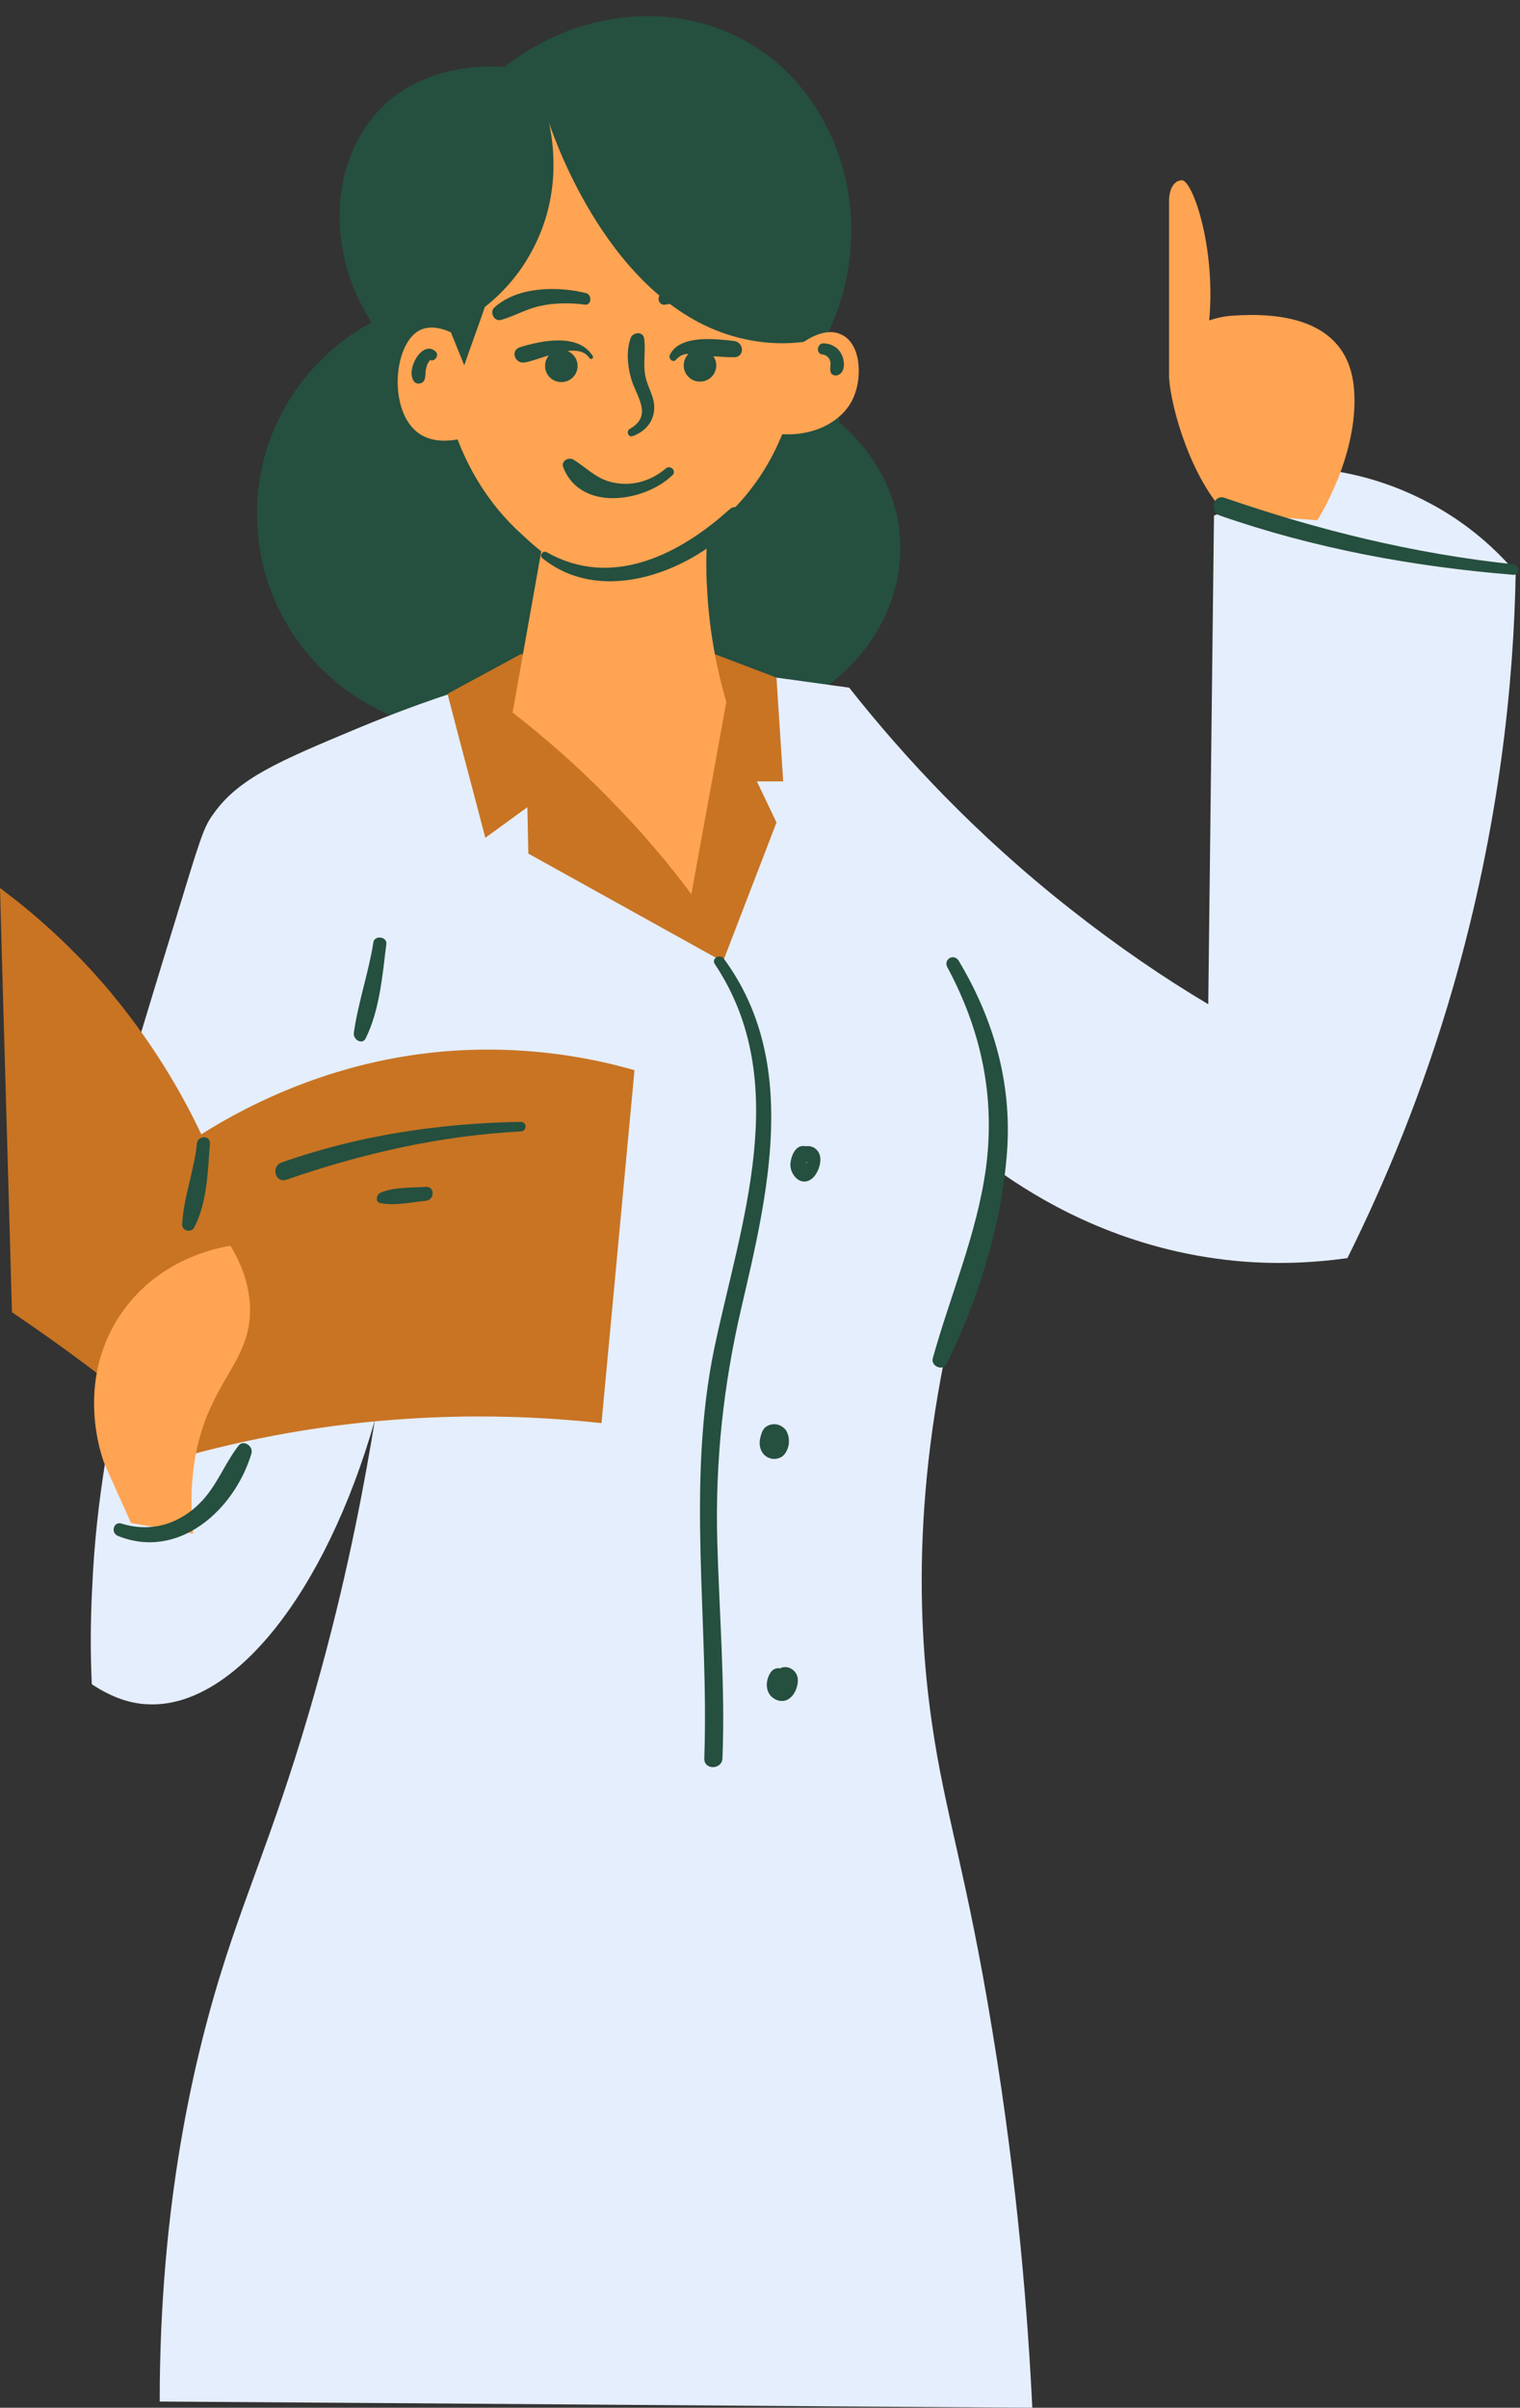 <?xml version="1.0" encoding="UTF-8" standalone="no"?><svg xmlns="http://www.w3.org/2000/svg" xmlns:xlink="http://www.w3.org/1999/xlink" fill="#000000" height="503.5" preserveAspectRatio="xMidYMid meet" version="1" viewBox="-0.0 -3.4 317.9 503.5" width="317.9" zoomAndPan="magnify"><rect x="-0.0" y="-3.4" width="317.9" height="503.5" fill="#333333" stroke="none"/><g id="change1_1"><path d="M153.7,142.4c-23.3,1.5-46.5,3.1-69.7,4.7c-17.6-6.4-29.6-22.8-30.2-41.2C53,88.6,62.3,72.4,77.7,64 c-10-15.6-8.4-34.5,2.2-45c9.5-9.4,23-8.6,25.6-8.4c15.3-12.1,35.8-14,51.2-5C175.8,16.8,184,43.1,173.3,66c0.8,6.3,1.5,12.6,2.3,19 c2.3,1.9,11,9.7,12.5,22.5c1.5,13-5.1,26.1-16.9,33.8 M171.2,141.3c-5.8,0.4-11.6,0.8-17.5,1.1" fill="#254f3f"/></g><g id="change2_1"><path d="M202.9,258.7c-12,41.9-11.4,74.7-8,98.2c2.7,18.9,7.3,31.5,12.7,64.7c5.4,32.8,7.4,60.1,8.3,78.5 c-60.8-0.4-121.7-0.9-182.5-1.3c0-41.2,7.1-72.1,13.9-93.1c5.6-17.2,12.2-31.8,19.9-60.1c5.9-21.6,9.2-39.8,11.2-52 C68,329.9,48.8,353.8,31,353c-3.3-0.1-7.3-1.2-11.8-4.2c-0.3-6.3-0.3-13.2,0.1-20.5c0.4-9.2,1.4-17.7,2.6-25.3 c2.4-29.6,4.8-59.2,7.1-88.8c1.8-5.9,4.9-16.2,7.2-23.6c5.8-19,6.3-20.9,8.5-23.9c5.3-7.4,13.6-10.9,30.1-17.8 c7.2-3,17.1-6.8,29.2-10.3l58.4-0.3c5.1,0.7,10.1,1.4,15.2,2.1c11.3,14.3,26.4,30.7,46.4,46.4c9.9,7.8,19.6,14.4,28.7,19.8 l1.2-102.2c8.6-3.1,17.2-6.1,25.8-9.2c4.8,0.8,11.4,2.5,18.7,6.3c9.1,4.7,15.1,10.7,18.6,14.8c-0.4,23.1-3.4,52.9-13,86.4 c-6.4,22.3-14.4,41.3-22.2,57c-7.3,1-16.7,1.6-27.4,0.1c-21.8-3-37.5-12.6-45.9-18.6 M202.9,258.7c1.6-5.7,3.5-11.5,5.6-17.5" fill="#e5eefd"/></g><g id="change3_1"><path d="M158.3,160l4.1,8.6l-11.2,29.1l-40.7-22.6l-0.2-9.7l-8.8,6.4c-2.6-10-5.3-20-7.9-30.1 c5.1-2.8,10.2-5.5,15.3-8.3h40.6l12.9,4.9l1.4,21.7L158.3,160L158.3,160z M42.1,233.8c-4-8.5-10.3-19.5-19.9-30.8 c-7.7-9-15.6-15.8-22.2-20.7c0.8,29.6,1.7,59.1,2.5,88.7c5,3.4,10,6.9,15.2,10.8c8.4,6.3,16.2,12.5,23.3,18.7 c11.4-3,25.3-5.8,41.3-7c16.7-1.3,31.5-0.6,43.5,0.7c2.3-24.6,4.6-49.2,6.9-73.8c-8.3-2.4-19.4-4.5-32.4-4.3 C72.8,216.5,52.1,227.5,42.1,233.8z" fill="#c87423"/></g><g fill="#ffa452" id="change4_1"><path d="M178.6,79.5c-2.1,5.1-8.1,8.3-15,7.9c-1.7,4.2-6,13.3-15.6,20.3c-0.3,3.7-0.4,7.9-0.1,12.4 c0.5,9.2,2.2,17.1,4,23.3c-2.4,13.4-4.9,26.8-7.3,40.2c-4.6-6.2-10.2-12.9-17-19.8c-7.1-7.3-14.1-13.3-20.4-18.2l6-33.7 c-1.9-1.5-3.6-3.1-5.4-4.8c-7-6.8-10.4-14.2-12.1-18.6c-1.8,0.3-5.2,0.7-8-1.2c-6.6-4.5-5.5-19,0.2-21.7c1.1-0.5,3.1-1,6.4,0.5 l2.8,6.9c1.4-4.1,2.9-8.1,4.3-12.2c2.9-2.3,7.3-6.4,10.5-13c5.6-11.3,3.7-22,2.9-25.6c1.6,4.7,14.3,40.7,42.4,45.6 c3.2,0.6,6.8,0.8,10.9,0.3c0.6-0.4,4.5-3.1,7.7-1.6C180,68.2,180.4,75.2,178.6,79.5z M25.2,271.5c-9.6,14.2-3.9,29.9-3.3,31.3 c1.8,4.1,3.7,8.2,5.5,12.3l13,2.2c-1.3-12.6,1.2-21.3,3.9-26.9c3.3-7.2,7.8-11.5,8-19.4c0.1-5.9-2.2-10.7-4.1-13.9 C46,257.5,33.2,259.6,25.2,271.5z"/><path d="M283.1,77.1C281.4,62.9,267,62,258,62.6c-1.9,0.1-3.6,0.5-5.1,1c1.4-15.4-3.5-29.3-5.7-29.3 c-2.7,0.1-2.7,4.1-2.7,4.1v35.6c0,0.5,0,1,0,1.6c0.5,7,4.9,21.3,11.8,28.3l19.2,1.5C275.4,105.6,284.7,91.2,283.1,77.1z"/></g><g id="change1_2"><path d="M113.4,113.3c-0.7-0.6,0.2-1.7,1-1.2c13.6,7.7,27.8,0.4,38.2-9c1.5-1.4,3.6,0.7,2.2,2.2 C145.1,115.9,126.1,123.6,113.4,113.3z M198.1,198.8c7.1,13.2,10.1,27.1,8.1,42.1c-1.9,13.8-7.4,26.4-11.1,39.7 c-0.5,1.7,2.1,2.8,2.9,1.2c6.5-13.2,11.2-28.2,12.5-42.9c1.4-14.9-2.4-28.7-10-41.4C199.5,195.9,197.3,197.2,198.1,198.8z M151.4,197.1c-0.8-1.1-2.7-0.1-1.9,1.1c16.4,24.6,5.4,54.2-0.1,80.3c-5.9,28.5-1.1,57.1-2.1,85.8c-0.1,2.5,3.7,2.4,3.8,0 c0.6-15.3-0.7-30.6-1.1-45.9c-0.4-16.4,1.3-32.1,5-48.1C160.6,246.3,167.3,218.7,151.4,197.1z M49.9,298.9c-2.8,3.6-4.4,8-7.5,11.4 c-4.5,4.9-10.6,6.9-17,4.9c-1.7-0.5-2.3,2-0.7,2.6c12.7,5.1,24.4-5.5,27.9-17.3C53,299,50.9,297.6,49.9,298.9z M316.5,114.6 c-20.7-2.2-40.7-7.1-60.4-13.9c-2.3-0.8-3.3,2.9-1,3.7c19.8,6.9,40.5,10.7,61.4,12.4C317.9,116.9,317.9,114.8,316.5,114.6z M76.5,213.7c2.9-5.9,3.5-13.2,4.3-19.7c0.2-1.5-2.4-1.9-2.7-0.4c-1,6.4-3.2,12.6-4.1,19C73.8,214,75.8,215.2,76.5,213.7z M40.6,253.3c2.7-5,2.9-12,3.3-17.6c0.1-1.7-2.5-1.7-2.7,0c-0.6,5.7-2.8,11.3-3.1,16.9C38,254,40,254.5,40.6,253.3z M108.9,231.2 c-17,0.3-33.9,2.8-50,8.5c-2.3,0.8-1.3,4.4,1,3.6c15.9-5.5,32.1-9.2,49-10.1C110.2,233.2,110.3,231.2,108.9,231.2z M89.1,244.8 c-3,0.2-6.6,0-9.5,1.2c-0.9,0.4-1.2,2,0,2.2c3,0.6,6.4-0.2,9.5-0.5C90.9,247.5,91,244.7,89.1,244.8z M131.7,86.3 c-0.8,0.5-0.3,1.8,0.6,1.5c2.9-1,4.8-3.5,4.5-6.6c-0.2-2.2-1.6-4.1-1.9-6.4c-0.4-2.5,0.2-5-0.2-7.5c-0.3-1.5-2.4-1.2-2.8,0 c-0.9,2.5-0.7,5.5,0,8.1C132.9,79.4,136.8,83.4,131.7,86.3z M117.8,94.3c3.6,9.4,17,7.3,22.8,1.7c1-0.9-0.4-2.3-1.4-1.4 c-3.3,2.8-7.6,3.9-11.8,2.7c-3-0.9-4.9-3-7.5-4.6C118.8,92.1,117.3,93.1,117.8,94.3z M88.7,76.2c0.4-0.9,0.2-1.6,0.4-2.5 c0.1-0.3,0.2-0.7,0.3-1c0.1-0.2,0.3-0.4,0.4-0.6c0.1-0.3,0.3-0.1,0-0.3c1,0.7,2.2-0.9,1.3-1.7c-2.8-2.6-6.5,4.1-4.4,6.4 C87.2,77,88.3,76.9,88.7,76.2z M172.2,68.4c-1.3,0-1.6,2.1-0.3,2.3c0.8,0.1,1.4,0.5,1.7,1.3c0.3,0.9-0.2,1.7,0.2,2.6 c0.2,0.4,0.8,0.6,1.2,0.5c1.9-0.4,1.7-3.1,1-4.4C175.3,69.2,173.7,68.4,172.2,68.4z M104.8,63.5c2.8-0.8,5.3-2.3,8.1-2.9 c3.1-0.7,6.3-0.7,9.4-0.3c1.4,0.2,1.6-2,0.3-2.4c-6-1.5-14.5-1.4-19.3,3.1C102.4,62,103.4,63.9,104.8,63.5z M139.2,60.3 c5.8-1.2,11.7,2.6,17.3,1.1c1.2-0.3,1.5-2.1,0.4-2.7c-5.2-2.6-12.9-2.7-18.3-0.8C137.1,58.5,137.7,60.6,139.2,60.3z M108.8,69.2 c-2.1,0.6-1.2,3.5,0.9,3.2c1.3-0.2,3.2-0.9,5.1-1.5c-0.5,0.6-0.8,1.4-0.8,2.2c0,1.9,1.5,3.4,3.4,3.4s3.4-1.5,3.4-3.4 c0-1.4-0.9-2.6-2.1-3.1c1.9-0.2,3.6,0,4.6,1.5c0.3,0.4,0.9,0,0.7-0.4C121,66.2,113.3,67.8,108.8,69.2z M153.5,67.9 c-3.7-0.4-11.3-1.4-13.4,2.9c-0.4,0.8,0.7,1.8,1.3,1c0.8-0.9,1.7-1.2,2.6-1.2c-0.6,0.6-1,1.5-1,2.4c0,1.9,1.5,3.4,3.4,3.4 s3.4-1.5,3.4-3.4c0-0.7-0.2-1.3-0.6-1.9c1.4,0.1,2.8,0.2,4.2,0.2C155.8,71.4,155.7,68.2,153.5,67.9z M171.4,238 c0.6,1.6-0.4,4.4-1.9,5.3c-2.1,1.3-4.1-0.9-4.2-3c0-1.7,1-4.5,3.2-4C169.7,236.1,170.9,236.7,171.4,238z M168.6,239.9 c0.1-0.1,0.1-0.2,0.2-0.3h-0.1C168.6,239.7,168.6,239.8,168.6,239.9z M159.8,300.8c-1-1.1-1.1-2.5-0.7-3.9c0.2-0.7,0.5-1.6,1.2-2 c0.6-0.4,1.5-0.6,2.3-0.4c0.9,0.2,1.9,1,2.1,1.9c0.3,0.6,0.3,1.3,0.3,1.9c-0.1,1.1-0.6,2.4-1.6,3C162.1,302,160.7,301.7,159.8,300.8 z M162.2,298.8C162.2,298.8,162.1,298.8,162.2,298.8C162.1,298.8,162.1,298.8,162.2,298.8z M166.8,347.3c0.3,1.4-0.4,3.5-1.6,4.4 c-1.3,1.1-3.2,0.6-4.2-0.7c-1-1.4-0.7-3.4,0.2-4.7c0.4-0.6,1.2-1,1.9-0.8C164.6,344.7,166.4,345.7,166.8,347.3z M163.4,349.2 C163.2,349.2,163.3,349.4,163.4,349.2L163.4,349.2z M163.7,349.2C163.7,349.2,163.6,349.2,163.7,349.2 C163.5,349.7,163.7,349.2,163.7,349.2z" fill="#254f3f"/></g></svg>